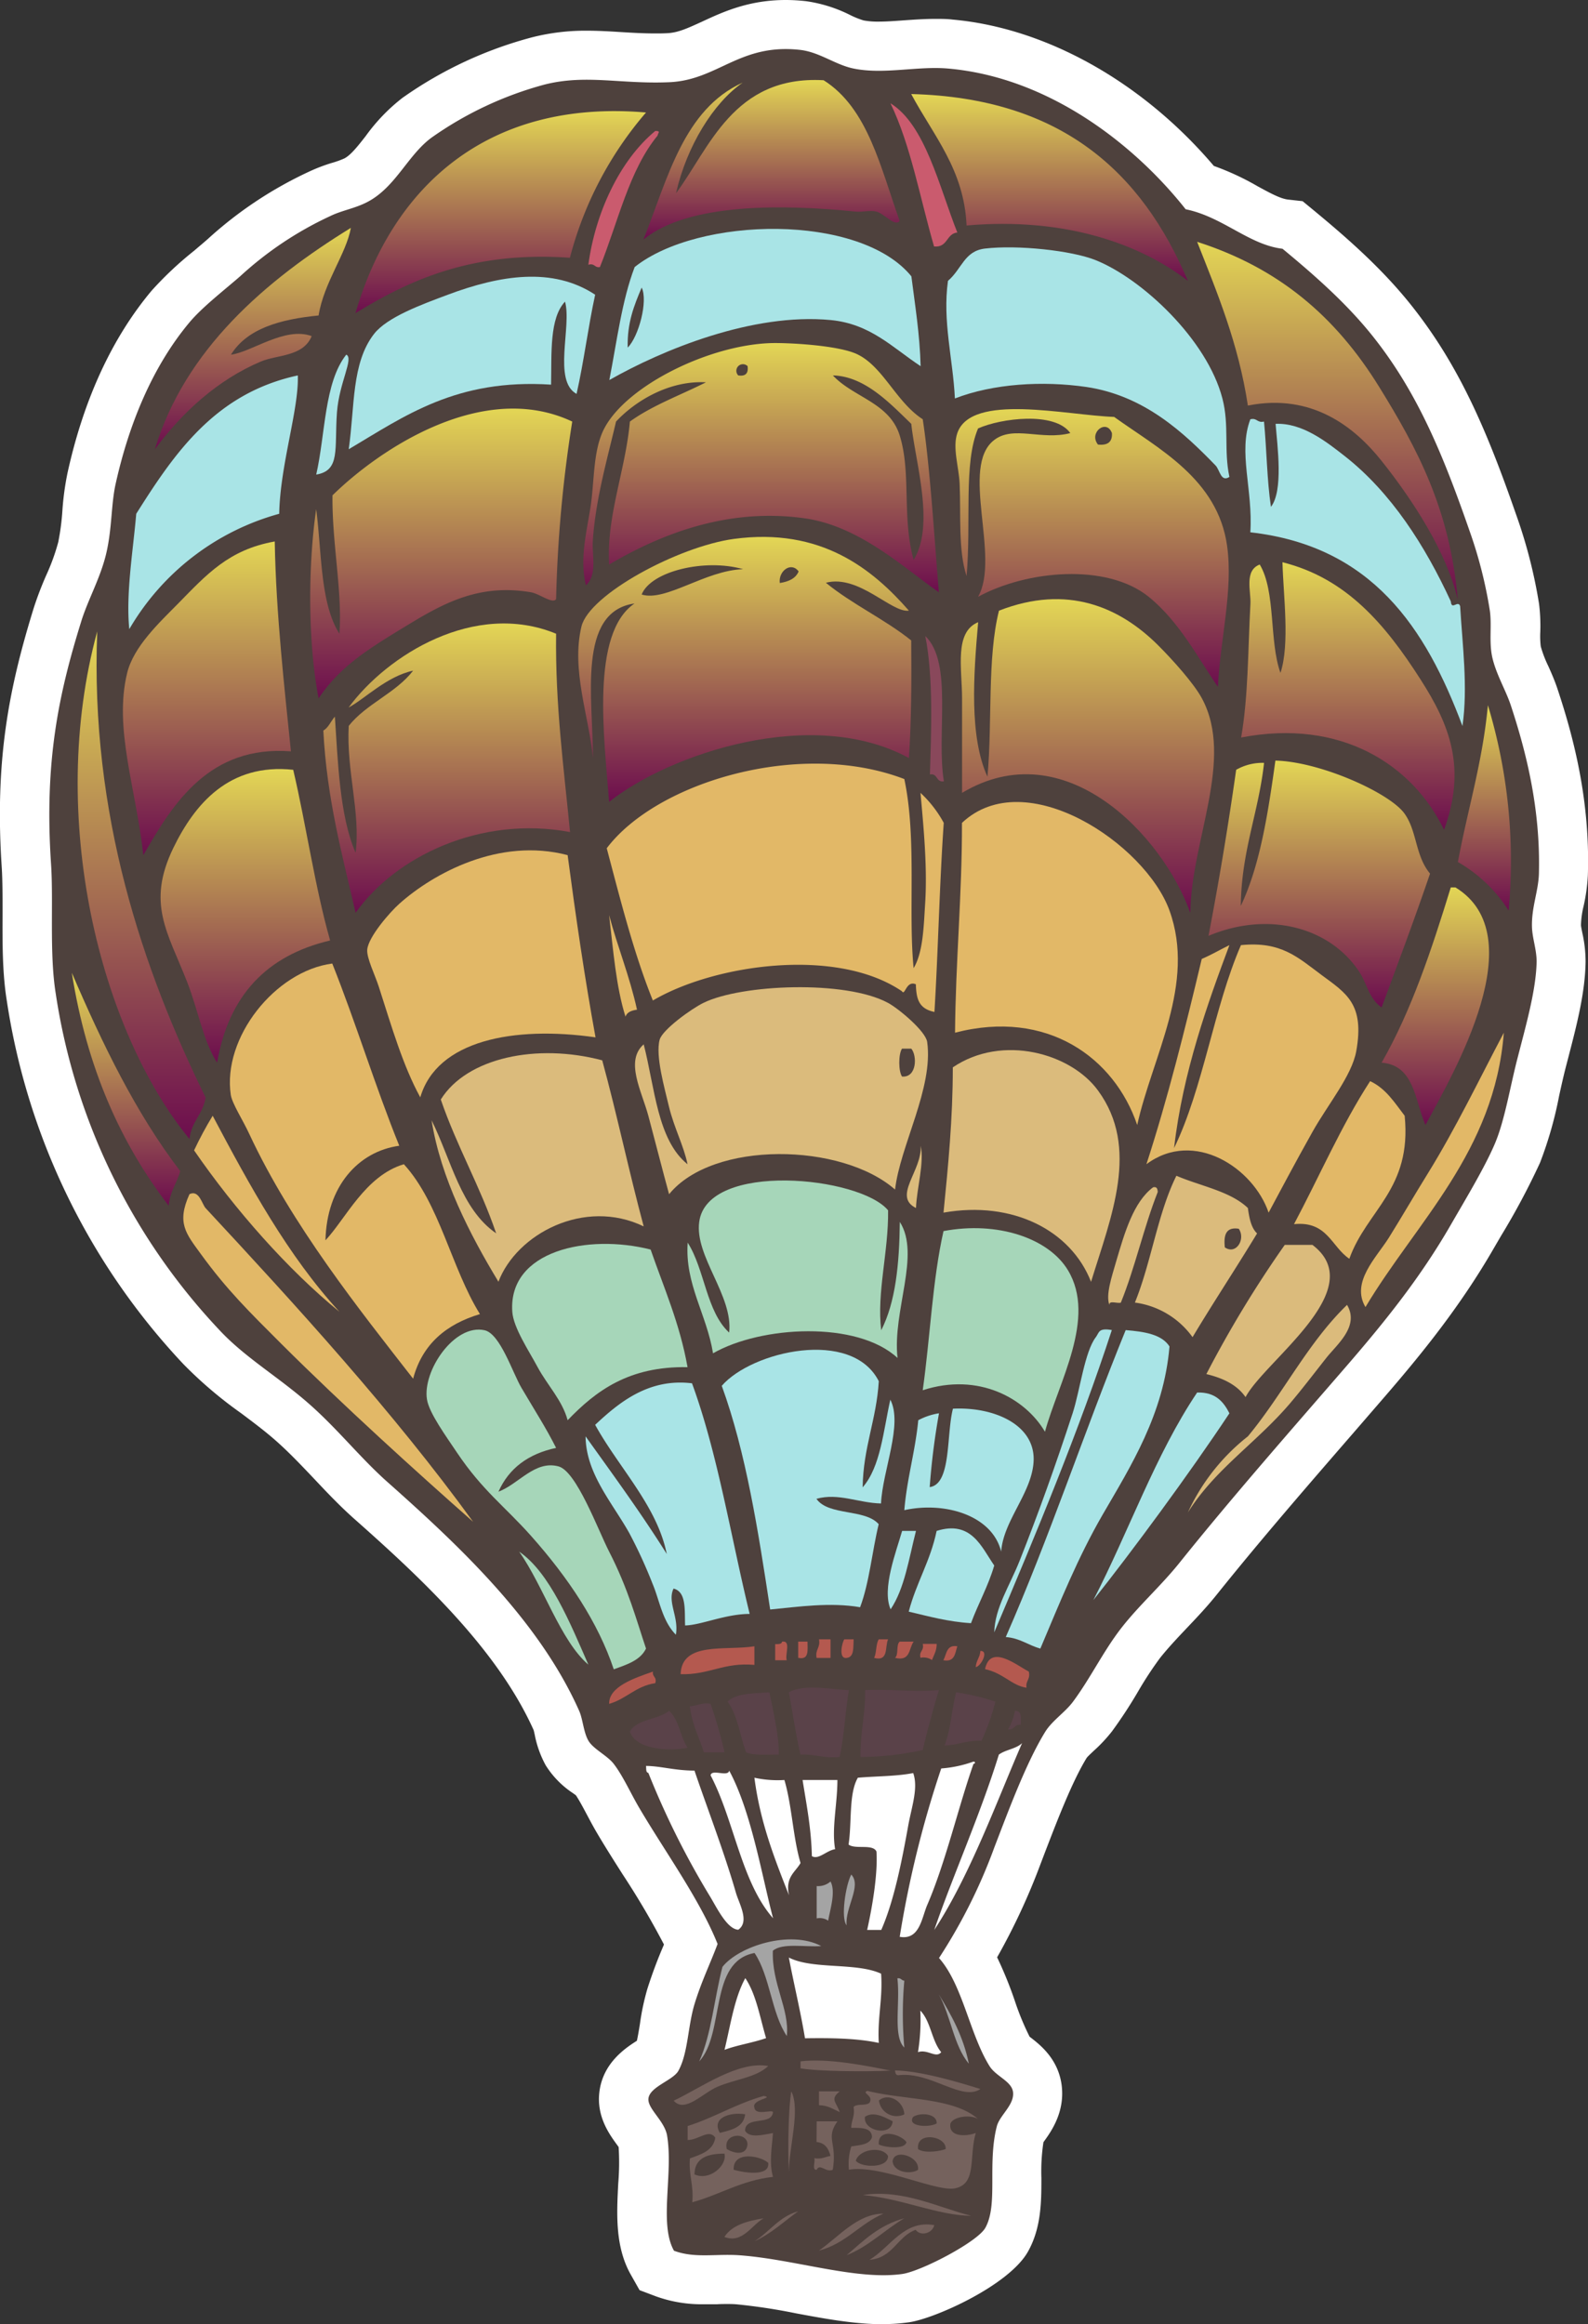 <?xml version="1.0" encoding="UTF-8"?> <svg xmlns="http://www.w3.org/2000/svg" xmlns:xlink="http://www.w3.org/1999/xlink" viewBox="0 0 341.53 499.77"><rect x="0" y="0" width="341.53" height="499.77" fill="#333333" stroke="none"/> <defs> <style>.cls-1{fill:#fff;}.cls-1,.cls-10,.cls-11,.cls-12,.cls-13,.cls-14,.cls-15,.cls-16,.cls-17,.cls-18,.cls-19,.cls-2,.cls-20,.cls-21,.cls-22,.cls-23,.cls-24,.cls-25,.cls-26,.cls-27,.cls-28,.cls-29,.cls-3,.cls-30,.cls-31,.cls-4,.cls-5,.cls-6,.cls-7,.cls-8,.cls-9{fill-rule:evenodd;}.cls-2{fill:#4e413d;}.cls-3{fill:url(#Безымянный_градиент_224);}.cls-4{fill:#ca5b6e;}.cls-5{fill:url(#Безымянный_градиент_224-2);}.cls-6{fill:#a9e4e6;}.cls-7{fill:url(#Безымянный_градиент_224-3);}.cls-8{fill:url(#Безымянный_градиент_224-4);}.cls-9{fill:url(#Безымянный_градиент_224-5);}.cls-10{fill:url(#Безымянный_градиент_224-6);}.cls-11{fill:url(#Безымянный_градиент_224-7);}.cls-12{fill:url(#Безымянный_градиент_224-8);}.cls-13{fill:url(#Безымянный_градиент_224-9);}.cls-14{fill:url(#Безымянный_градиент_224-10);}.cls-15{fill:url(#Безымянный_градиент_224-11);}.cls-16{fill:url(#Безымянный_градиент_224-12);}.cls-17{fill:#89485b;}.cls-18{fill:url(#Безымянный_градиент_224-13);}.cls-19{fill:url(#Безымянный_градиент_224-14);}.cls-20{fill:#e2b867;}.cls-21{fill:url(#Безымянный_градиент_224-15);}.cls-22{fill:url(#Безымянный_градиент_224-16);}.cls-23{fill:url(#Безымянный_градиент_224-17);}.cls-24{fill:#dbbb7c;}.cls-25{fill:#a6d6b9;}.cls-26{fill:#b4594f;}.cls-27{fill:#5a4249;}.cls-28{fill:#a4a4a4;}.cls-29{fill:#75625d;}.cls-30{fill:url(#Безымянный_градиент_224-18);}.cls-31{fill:url(#Безымянный_градиент_224-19);}</style> <linearGradient id="Безымянный_градиент_224" x1="107.7" y1="67.34" x2="107.7" y2="23.89" gradientUnits="userSpaceOnUse"> <stop offset="0" stop-color="#6c0d4e"></stop> <stop offset="1" stop-color="#e3d655"></stop> </linearGradient> <linearGradient id="Безымянный_градиент_224-2" x1="54.38" y1="96.6" x2="54.38" y2="48.99" xlink:href="#Безымянный_градиент_224"></linearGradient> <linearGradient id="Безымянный_градиент_224-3" x1="285.49" y1="128.83" x2="285.49" y2="51.96" xlink:href="#Безымянный_градиент_224"></linearGradient> <linearGradient id="Безымянный_градиент_224-4" x1="163.71" y1="127.35" x2="163.71" y2="73.77" xlink:href="#Безымянный_градиент_224"></linearGradient> <linearGradient id="Безымянный_градиент_224-5" x1="94.9" y1="150.16" x2="94.9" y2="87.86" xlink:href="#Безымянный_градиент_224"></linearGradient> <linearGradient id="Безымянный_градиент_224-6" x1="234.88" y1="147.68" x2="234.88" y2="87.98" xlink:href="#Безымянный_градиент_224"></linearGradient> <linearGradient id="Безымянный_градиент_224-7" x1="160.19" y1="172.47" x2="160.19" y2="115.49" xlink:href="#Безымянный_градиент_224"></linearGradient> <linearGradient id="Безымянный_градиент_224-8" x1="44.5" y1="183.88" x2="44.5" y2="116.43" xlink:href="#Безымянный_градиент_224"></linearGradient> <linearGradient id="Безымянный_градиент_224-9" x1="289.85" y1="178.43" x2="289.85" y2="120.9" xlink:href="#Безымянный_градиент_224"></linearGradient> <linearGradient id="Безымянный_градиент_224-10" x1="233.86" y1="196.28" x2="233.86" y2="128.83" xlink:href="#Безымянный_градиент_224"></linearGradient> <linearGradient id="Безымянный_градиент_224-11" x1="96.04" y1="196.28" x2="96.04" y2="134.06" xlink:href="#Безымянный_градиент_224"></linearGradient> <linearGradient id="Безымянный_градиент_224-12" x1="30.46" y1="244.88" x2="30.46" y2="135.77" xlink:href="#Безымянный_градиент_224"></linearGradient> <linearGradient id="Безымянный_градиент_224-13" x1="319.22" y1="195.79" x2="319.22" y2="151.64" xlink:href="#Безымянный_градиент_224"></linearGradient> <linearGradient id="Безымянный_градиент_224-14" x1="283.75" y1="216.62" x2="283.75" y2="163.55" xlink:href="#Безымянный_градиент_224"></linearGradient> <linearGradient id="Безымянный_градиент_224-15" x1="52.77" y1="228.51" x2="52.77" y2="165.37" xlink:href="#Безымянный_градиент_224"></linearGradient> <linearGradient id="Безымянный_градиент_224-16" x1="308.7" y1="241.91" x2="308.7" y2="190.82" xlink:href="#Безымянный_градиент_224"></linearGradient> <linearGradient id="Безымянный_градиент_224-17" x1="27.11" y1="259.26" x2="27.11" y2="209.18" xlink:href="#Безымянный_градиент_224"></linearGradient> <linearGradient id="Безымянный_градиент_224-18" x1="165.97" y1="51.47" x2="165.97" y2="17.19" xlink:href="#Безымянный_градиент_224"></linearGradient> <linearGradient id="Безымянный_градиент_224-19" x1="225.73" y1="60.39" x2="225.73" y2="20.22" xlink:href="#Безымянный_градиент_224"></linearGradient> </defs> <g id="Слой_2" data-name="Слой 2"> <g id="PATTERN"> <path class="cls-1" d="M189.83,499.77c-6.1,0-12.46-1.19-18.61-2.33a125.46,125.46,0,0,0-12.76-1.94c-.55-.05-1.17-.07-1.89-.07s-1.56,0-2.32.05c-.93,0-1.84,0-2.75,0a29,29,0,0,1-10.35-1.67l-3.6-1.36-1.9-3.36c-3.43-6.09-3-13.23-2.69-19.52a54.06,54.06,0,0,0,.09-7.89c-.15-.22-.34-.47-.48-.67-1.49-2.06-4.28-5.88-3.67-11.09.71-6.22,5.48-9.46,8.07-11.09.25-1.08.48-2.54.66-3.63a52,52,0,0,1,1.59-7.51,99.66,99.66,0,0,1,3.5-9.37c0-.07.05-.13.08-.19a172.74,172.74,0,0,0-8.83-15c-1.91-3-3.88-6.1-5.66-9.13-.72-1.23-1.42-2.54-2.12-3.86s-1.65-3.1-2.33-4.1l-.65-.47a19.68,19.68,0,0,1-5.86-6A22.58,22.58,0,0,1,115,373c-.08-.36-.15-.72-.24-1-7.76-17.26-23.9-32.41-38.42-45.27-3.22-2.85-6.09-5.89-8.85-8.82-2.56-2.7-5-5.26-7.57-7.59s-5.26-4.33-8.11-6.47a90.28,90.28,0,0,1-12.4-10.56,145.55,145.55,0,0,1-37.93-78c-1-6.12-.95-12.64-.93-18.95,0-3.57,0-7-.17-9.76-1.54-23,1.5-38.46,6.9-55.92a73.58,73.58,0,0,1,2.68-7,45.31,45.31,0,0,0,2.57-7.09,51.94,51.94,0,0,0,.89-6.78,60.84,60.84,0,0,1,1.08-8C18,85.82,24.13,72.62,32.61,62.5a75.55,75.55,0,0,1,9.12-8.57c1-.86,2-1.69,2.9-2.48A85.92,85.92,0,0,1,66.4,36.94,36.84,36.84,0,0,1,71.48,35a18.89,18.89,0,0,0,2.59-.94c1.38-.71,2.94-2.7,4.58-4.8a39.85,39.85,0,0,1,7.91-8.22A86.54,86.54,0,0,1,114.53,8,46.54,46.54,0,0,1,126.15,6.6c2.55,0,5,.15,7.43.3s4.83.29,7.37.29c.81,0,1.64,0,2.5-.05,2.34-.1,4.28-1,7.51-2.47C155.43,2.59,161,0,169,0a39,39,0,0,1,4.4.26,30.67,30.67,0,0,1,9.5,3,18.71,18.71,0,0,0,2.82,1.13,16.44,16.44,0,0,0,3.26.26c1.62,0,3.43-.13,5.33-.27,2.19-.15,4.46-.32,6.84-.32,1.31,0,2.53,0,3.71.15C225,6,245.76,17.66,261.06,35.68a57,57,0,0,1,9.41,4.37c2.62,1.43,4.88,2.67,6.54,2.86l3.14.35,2.43,2c7.37,6.09,15.06,12.84,21.43,21,9.92,12.67,15.77,26.31,22,44.22A107.8,107.8,0,0,1,331,129.83a38.16,38.16,0,0,1,.27,6,18.55,18.55,0,0,0,.1,3.17,25.12,25.12,0,0,0,1.65,4.29c.66,1.49,1.41,3.18,2,5,3.31,10,7,23.62,6.48,39.89a38.49,38.49,0,0,1-.92,6.67,19.45,19.45,0,0,0-.56,4.06c0,.28.17,1.07.28,1.65a28.23,28.23,0,0,1,.71,6.26c-.09,6.65-1.93,13.7-3.7,20.51l-.6,2.31c-.48,1.88-.92,3.86-1.39,6A83.86,83.86,0,0,1,331.22,250a155.14,155.14,0,0,1-8.42,15.79l-1.59,2.73C314,281,305.69,291.21,297.73,300.42l-6.47,7.48c-9.89,11.4-20.11,23.18-29.48,34.87-2.18,2.73-4.45,5.11-6.64,7.42s-4,4.25-5.66,6.33a78.82,78.82,0,0,0-4.75,7.26,99.49,99.49,0,0,1-5.57,8.5,32.68,32.68,0,0,1-3.92,4.19c-.52.49-1.31,1.23-1.52,1.51-3.14,5.1-6.41,13.65-9.05,20.51l-.94,2.47a139.64,139.64,0,0,1-9.28,19.92,85.41,85.41,0,0,1,3.78,9.28,57.69,57.69,0,0,0,3.21,7.8l.28.21c1.87,1.45,5.78,4.45,6.58,10,.84,5.91-2.25,10.18-3.73,12.24l-.16.23a42.16,42.16,0,0,0-.44,7.68c0,5,0,10.65-2.84,15.76-4,7.29-20.07,14.49-25.63,15.28a39.15,39.15,0,0,1-5.67.39Z"></path> <path class="cls-2" d="M324.92,151.64c-1.09-3.28-3.19-6.71-4-10.41-.7-3.31-.05-6.72-.5-9.92A95.69,95.69,0,0,0,316,114c-5.72-16.46-11.15-29.45-20.34-41.17-5.6-7.16-12.52-13.3-19.83-19.34C268.59,52.63,263,46.63,255,45c-10.79-13.66-29.17-28.33-51.08-30.26-6.6-.58-13.85,1.33-20.33,0-3.91-.79-7.23-3.48-11.41-4-13.1-1.51-17.74,6.5-28.27,6.94s-17.85-1.75-26.78.5a76.59,76.59,0,0,0-24.3,11.4c-5.16,3.78-7.76,10.74-13.89,13.89-2.65,1.37-5.42,1.77-7.93,3A75.39,75.39,0,0,0,51.66,59.4c-3.45,3-8.19,6.67-10.91,9.92C32.65,79,27.66,91.49,24.88,104c-1,4.46-.76,9.49-2,14.87s-4,10.12-5.45,14.88c-4.8,15.5-7.93,30-6.45,52.07.54,8.15-.38,19.1,1,27.78A134.53,134.53,0,0,0,47.19,286c5.68,6.1,13,10.23,19.84,16.37,5.9,5.29,10.68,11.33,16.37,16.37C99,332.6,116,348.61,124.56,367.88c.8,1.79.94,4.64,2,6.44s4.09,3.18,5.46,5c1.95,2.53,3.62,6.3,5.46,9.42,5.52,9.39,13,19.66,16.85,29.27-1.53,4.1-3.48,8.07-4.95,12.89s-1.38,10.59-3.48,14.38c-1.13,2.05-6.15,3.42-6.44,5.95-.25,2.18,3.43,4.76,4,7.93,1.39,8.24-1.78,19,1.49,24.81,4.55,1.71,9.17.58,14.38,1,11.69.9,24.87,5.39,34.72,4,4.1-.59,16.19-6.91,17.86-9.92,2.8-5,.4-13.69,2.47-21.82.63-2.44,3.87-4.64,3.48-7.44-.33-2.27-3.6-3.29-5-5.45-4.31-6.85-5.81-17.57-10.91-23.31a116.48,116.48,0,0,0,11.91-23.81c2.94-7.62,6.77-18.07,10.91-24.79,1.48-2.42,4.24-4.18,5.95-6.45,3.74-5,6.52-10.85,10.41-15.87,3.75-4.83,8.45-9,12.4-13.89,11.58-14.45,24.4-29,36.21-42.65,8.37-9.68,15.86-19.05,22.31-30.25,3.1-5.38,7.23-12.19,9.43-17.35s3.3-12.43,5-18.85c1.78-6.95,3.88-14.28,4-20.33,0-2.62-.92-5-1-7.45-.12-4.22,1.36-7.65,1.49-11.4C331.34,173.85,328.22,161.66,324.92,151.64ZM180.1,382.75c0,5.17-1.27,10.39-.49,14.88-1.8.25-3.6,2.36-5,1.49-.14-6-1.16-11.07-2-16.37Zm-11.4,0c1.63,5.48,1.84,12.38,3.47,17.85-1.12,2-3.33,3-2.48,6.95-3.08-7.83-6.19-15.63-7.44-25.29A23.21,23.21,0,0,0,168.7,382.75ZM152.83,408a178,178,0,0,1-13.39-26.78c-.58-.08-.42-.9-.5-1.49,3.06,0,6.17,1,10.42,1,2.74,8.07,6.34,17.36,8.92,26.28.68,2.35,3,6.19.5,7.94C156.46,414.83,154.32,410.54,152.83,408Zm3,32.74c1.29-5.32,2.11-11.12,4.46-15.38,2.34,3.45,3.14,8.44,4.47,12.9C161.89,439.26,158.57,439.74,155.8,440.78Zm-3-59c.22-1.43,3.74.44,4-1,4.71,8.69,7,22.46,9.43,31.74C159.39,404.63,157.9,391.4,152.83,381.76ZM189,439.29c-4.59-1-10.16-1.09-15.87-1-1-6-2.37-11.53-3.47-17.36,5.13,2.63,14.52,1,19.84,3.47C189.87,429.87,188.69,433.82,189,439.29Zm.5-24.3h-3c1.11-5,2.31-12,2-16.86-.79-1.71-4.58-.39-6-1.5.74-4.71,0-10.93,2-14.37,4-.34,8.3-.29,11.9-1,1.1,3.09-.23,6.95-1,10.92C194,400,192.31,408.68,189.53,415Zm4,1.48a225.12,225.12,0,0,1,8.93-36.2,26.18,26.18,0,0,0,6.94-1.48c.57.08.28.49,0,.49-3.29,9.37-6,21.18-9.91,30.25C198.22,412.34,197.84,417.24,193.49,416.47Zm8.93,24.8c-1.13,1.41-2.91-.7-5,0a42.81,42.81,0,0,0,.5-8.93C200.17,434.59,200.38,438.84,202.42,441.27ZM200.93,415c3.87-11.34,9.91-24.81,13.89-37.7,1.4-1.07,3.72-1.23,5-2.48C214.44,387.17,208.61,403.32,200.93,415Z"></path> <path class="cls-3" d="M138.94,24.19a77.83,77.83,0,0,0-16.37,31.24C101.77,54,88.42,60,76.45,67.34,84.27,40.47,104.58,21.25,138.94,24.19Z"></path> <path class="cls-4" d="M140.93,28.16c1.26,0,.6.36.49,1-6.12,7.44-8.5,18.61-12.4,28.27-1.19.2-1.08-.91-2.48-.5C128,45.92,133.22,34.52,140.93,28.16Z"></path> <path class="cls-5" d="M75.46,49c-1,5.62-5.8,11.72-6.94,18.84-8.29.81-15.38,2.81-18.85,8.43,4.48-.57,11.57-6.1,17.36-4-1.79,4.46-7.48,4-10.91,5.46C46.78,81.68,39.18,88.68,33.31,96.6,39.79,75.14,57.15,60.27,75.46,49Z"></path> <path class="cls-6" d="M198,78.74c-6.07-4-10.76-9.09-19.34-9.92-16.81-1.61-36.28,6.45-47.61,12.9,1.62-8.3,2.7-17.13,5.45-24.3,13.68-10.9,48.42-11.62,59.51,2C196.8,65.69,197.81,71.78,198,78.74Zm-63-4c2.36-2.33,4.42-10.07,3-12.9C136.41,65.63,134.85,69.36,135,74.78Z"></path> <path class="cls-7" d="M257.47,52c17.51,5.61,29.77,16,39.18,31.25,8.15,13.19,15.19,26.25,16.86,45.62-2.4-10.11-9.55-21.2-16.37-29.76-5.7-7.16-14.89-14.66-28.76-11.9C266.35,73.83,261.8,63,257.47,52Z"></path> <path class="cls-6" d="M264.41,102.55c-1.86,1.22-2.05-1.53-3-2.48-6.8-7-15.25-15-27.77-16.86-9.37-1.36-20-.73-28.27,2.47-.42-8.56-2.7-16.59-1.49-25.29,3-2.57,3.51-6.41,7.94-6.94,7-.83,18.64.41,23.8,2.48,10,4,24,17.09,27.28,29.75C264.42,91.45,263.17,96.87,264.41,102.55Z"></path> <path class="cls-6" d="M128,63.37c-1.51,6.92-2.43,14.43-4,21.33-5.14-2.8-1-14.57-2.48-19.84-3.36,3.57-2.87,11-3,17.85C98.1,81.38,87,89.49,75,96.6c1.32-9.23.58-18.55,5.45-24.8,2.81-3.61,10.2-6.31,15.87-8.43C107.49,59.19,118.84,57.32,128,63.37Z"></path> <path class="cls-8" d="M201.92,127.35c-7.39-5.12-16.94-14.18-28.76-15.88-16.93-2.43-31.52,3.66-42.15,9.92-.63-10.37,3.53-20.27,4.46-30.74,4.8-3.47,10.86-5.67,16.36-8.44-7.7-.43-15,3.8-19.34,8.44-1.77,7.65-4.44,16.77-5,25.78-.17,3.07,1,7.2-1.48,9.42-1.38-5.73.15-11.35,1-16.86.81-5.33.54-11.2,2.48-15.86,4-9.55,22.38-18.88,36.2-19.35,3.52-.12,14.84.43,18.85,2.48C190,79,192.8,86.5,198.45,90.15,200,100.26,200.91,115.09,201.92,127.35ZM158.78,80.73c1.55.23,2.21-.43,2-2A1.41,1.41,0,1,0,158.78,80.73Zm34.71,12.89c2.53,8.07.45,17.52,3,26.78,4.63-7.44.37-20.94-.5-29.26-4.47-4.28-9.92-10.24-16.86-10.41C183.54,85.46,191.29,86.57,193.49,93.62Z"></path> <path class="cls-6" d="M74.47,76.26c1.68.76-1.52,6-2,12.4-.57,7.9.79,12.52-4.46,13.39C70,93.31,69.72,82.26,74.47,76.26Z"></path> <path class="cls-6" d="M64.05,80.73c.25,7.3-3.81,19.27-4,29.75a53.81,53.81,0,0,0-32.24,24.8c-.78-7.56.83-17,1.49-24.8C37.62,97.27,46.38,84.55,64.05,80.73Z"></path> <path class="cls-9" d="M123.07,90.65a283.72,283.72,0,0,0-3.47,38.18c-.78,1.11-3.53-1.16-5.46-1.48-10.91-1.84-18.5,2.21-26.28,6.94-8.4,5.1-14.6,8.83-19.34,15.87C66.23,138.22,66.2,122,68,109.49c1.22,9.36.85,20.31,5,26.78.66-9.1-1.62-19.54-1.49-29.76C81.89,96.34,104.07,81.68,123.07,90.65Z"></path> <path class="cls-10" d="M261.93,147.68c-4.23-6.09-8.27-14-14.88-19.35-9.06-7.3-26.22-5.7-36.7,0,4.88-8.58-4-28,3.48-33.72,4.13-3.18,10.21.14,16.36-1.48-3.31-4.7-14.95-3.2-19.84-1-3.18,7.57-1.43,20-2.47,31.74-1.83-5.56-1.2-13.1-1.49-19.83-.16-3.65-1.58-7.77-.5-10.91,3-8.69,23.34-3.85,33.73-3.48,9.48,6.82,22.31,13.32,24.3,27.78C265.23,127,262.45,137.38,261.93,147.68ZM236.14,95.6c2,.21,3.13-.5,3-2.47C238,90,234.07,93,236.14,95.6Z"></path> <path class="cls-6" d="M271.85,90.65c.58,6,.63,12.6,1.49,18.34,2.68-3.44,1.41-12.88,1-17.85,5.78-.26,11,3.91,14.88,6.94,10,7.85,17.27,19.25,22.81,31.25.16,2,1.54-.37,2,1,.48,8.19,1.71,17.48.5,25.79-7.92-21.18-19.49-38.7-45.62-41.66.59-9.19-2.68-17.27,0-24.3C270.39,89.79,270.34,91,271.85,90.65Z"></path> <path class="cls-11" d="M195.48,131.31c-3.74.54-10.74-7.85-17.86-6,5.63,4.62,12.67,7.84,18.35,12.4.08,8.67.05,17.23-.49,25.29-20.8-11.32-51.53-.88-64.47,9.42-1.09-13.85-4-36.22,5.45-42.65-12.41,1.75-8.92,20.55-8.93,33.23-.86-9-4.71-18.89-2.48-28.27,1.65-6.91,20.81-17.2,32.74-18.84C176.62,113.34,187.68,122.41,195.48,131.31ZM138,127.84c5.19,1.61,13.66-5.19,21.82-5.45C151.65,120.05,140,122.8,138,127.84Zm29.76-2.48c1.84-.3,3.35-.94,4-2.48C170.17,120.69,167.37,122.78,167.71,125.36Z"></path> <path class="cls-12" d="M62.57,161.56c-17.47-1.31-25.28,11-31.74,22.32-1.59-14.42-6.39-27.25-3.48-39.18,1.39-5.68,6.92-10.82,10.92-14.88,6.14-6.25,10.88-11.62,20.82-13.39C59.35,132.06,61.26,148.65,62.57,161.56Z"></path> <path class="cls-13" d="M275.82,120.9c13.72,3.42,22.1,13.32,29.75,25.29,6.22,9.72,9.87,18.95,5,32.24-6.73-13.93-22.12-24-43.64-19.84,1.54-8.82,1.46-18.69,2-28.77.14-2.64-1.38-7.14,2-8.43,3.48,5.78,2,16.53,4.46,23.31C277.44,138.4,276,128.12,275.82,120.9Z"></path> <path class="cls-14" d="M256,196.28c-6-16.68-27-39-49.09-25.79V150.16c0-6.38-1.73-14.24,3.46-16.37-1,11.44-1.94,24.58,2,33.23,1.08-11.65-.08-25.54,2.48-35.71,14.75-5.75,26-.74,34.22,7.44,3.22,3.22,7.7,8.22,9.42,11.41C265.55,163.28,256.15,180.76,256,196.28Z"></path> <path class="cls-15" d="M88.85,144.21c-5.71,1.23-10.42,6.1-13.88,7.93,8.3-11.29,27.14-23.07,44.63-15.87-.19,15.4,1.65,28.77,3,42.65-19.3-3.62-37.64,5.33-46.12,17.36-2.88-12.5-6.2-24.54-6.94-39.18,1.14-.68,1.59-2,2.48-3,.63,9.2,1,21.46,4.46,29.26,1.09-8.69-2-17.49-1.48-27.27C78.77,151.32,85.11,149.06,88.85,144.21Z"></path> <path class="cls-16" d="M20.91,135.77C19.36,175.15,30.7,208.51,44.22,236c-.54,3.59-3.09,5.17-3.47,8.92C21.49,221.48,10.05,175.61,20.91,135.77Z"></path> <path class="cls-17" d="M199,136.77c6,5.73,2.34,21.13,4,31.24-1.76.27-1.22-1.75-3-1.49C200.24,158,200.81,145.76,199,136.77Z"></path> <path class="cls-18" d="M320,151.64a115.54,115.54,0,0,1,4.46,44.15,31.6,31.6,0,0,0-10.91-10.43C315.63,174.1,318.86,163.93,320,151.64Z"></path> <path class="cls-19" d="M307.56,187.85c-3.32,9.74-6.88,19.24-10.42,28.77-2.85-2-3.09-5.2-5-7.94-6.29-9.25-19.32-12.87-32.23-7.44q3.36-17.46,5.95-35.71a11.37,11.37,0,0,1,6-1.49c-1.18,10.73-4.88,18.93-5,30.75,4.15-8.74,5.86-19.93,7.44-31.24,9.63.22,24.6,6.95,27.77,11.4C304.8,178.75,304.34,184,307.56,187.85Z"></path> <path class="cls-20" d="M194.49,167.52c2.72,12.79.81,28.39,2,40.66,2.05-3.39,2.17-9,2.48-13.88.51-8-.37-16.75-1-23.81a25,25,0,0,1,5,6.45c-.92,13.3-1.19,27.24-2,40.66-3.42-.71-3.89-2.85-4-5.95-2.11-.9-2.31,2.61-3,1.49-14.09-9.58-40.39-5.77-53.56,2-4.09-10.14-6.94-21.5-9.92-32.74C141.26,168.13,172.12,158.94,194.49,167.52Z"></path> <path class="cls-21" d="M63.06,165.53c2.83,12.05,4.64,25.12,7.94,36.7-13.66,3.21-21.84,11.88-24.31,26.28-3-4.67-4-11.07-6.44-17.35-4.25-10.83-8.73-16.85-3-28.77C41.86,172.89,49.27,164.05,63.06,165.53Z"></path> <path class="cls-20" d="M244.58,241.91c-4.91-14.46-19.35-25-39.18-19.85.12-15.41,1.52-29.54,1.49-45.12,13.63-12.85,39.47,4.56,44.63,18.85C257.23,211.58,247.81,227.24,244.58,241.91Z"></path> <path class="cls-20" d="M122.08,183.88c1.76,13.28,3.67,26.42,6,39.18-17.63-2.52-34.12.66-37.69,12.9-3.71-6.76-6.1-15-8.93-23.81-.8-2.49-2.62-6.13-2.48-7.94.22-2.73,4.88-8.09,6.94-9.91C93.16,187.85,107.33,180,122.08,183.88Z"></path> <path class="cls-22" d="M306.57,241.91c-2.31-5.3-2.36-12.86-9.43-13.4,6.39-11.13,10.76-24.29,14.88-37.69h1C329.91,201.15,312.75,230.52,306.57,241.91Z"></path> <path class="cls-20" d="M131,196.78c1.84,6.91,4.41,13.1,6,20.33-1.16.17-2.14.51-2.48,1.49C132.49,212.16,131.89,204.32,131,196.78Z"></path> <path class="cls-20" d="M264.41,203.23c-4.49,12-10.05,27.3-11.9,43.64,6.31-13,8.53-30.16,14.38-43.64,8.67-.87,12.23,2.64,17.36,6.44,5.31,3.93,9.26,6.22,7.44,16.36-.95,5.28-6.1,11.44-9.42,17.36-3.77,6.71-7,12.84-9.43,17.36-3.23-9.55-16-18.06-26.28-10.41,4.58-14.1,8.31-29.05,11.9-44.14C260.55,205.31,262.41,204.2,264.41,203.23Z"></path> <path class="cls-20" d="M85.87,246.37C77,247.59,70.25,255.18,70,266.7c4.39-4.69,8.58-13.89,16.86-16.36,7.72,8.47,10.16,22.23,16.36,32.23C96,284.73,90.83,289,88.85,296.46c-11.46-14.71-26.08-33-35.21-52.57-1.38-3-3.68-6.52-4-8.43-1.86-12.35,9.57-26.67,21.82-28.27C76.57,220,80.72,233.67,85.87,246.37Z"></path> <path class="cls-23" d="M15.45,209.18c6.6,15.38,13.78,30.19,23.31,42.64-.7,2.61-2.24,4.37-2.48,7.44C26,245.93,18.65,229.61,15.45,209.18Z"></path> <path class="cls-24" d="M192.5,255.79c-11.51-10.1-39.17-10.58-48.6,1-1.35-4.9-2.93-11.14-4.46-16.86-1.45-5.37-5.07-11.78-1-15.37,2.41,9.33,2.92,20.56,9.43,25.79-.82-4-2.89-7.81-4-12.4-.92-3.93-2.94-10.88-2-14.38.6-2.18,6.89-6.7,9.43-7.93,8.14-4,30.52-4.94,39.67,0,2.25,1.2,8.12,6.08,8.44,8.42C200.79,233.94,193.58,246.37,192.5,255.79Zm1.49-24.3c3.23.27,3.27-4.52,2-6h-2C193.21,226.68,193.21,230.35,194,231.49Z"></path> <path class="cls-20" d="M323.43,222.06c-2,25.62-18.83,40.69-29.76,59-3.18-5.34,2.34-10.66,5-14.87,2.8-4.49,5.65-9.41,8.43-13.89C313.13,242.55,318.15,232.06,323.43,222.06Z"></path> <path class="cls-24" d="M234.65,275.63c-4.31-11.05-16.83-17.51-31.73-14.88,1-10.07,2-20.12,2-31.24,10.68-7.22,25.45-3,31.24,5C245.17,246.82,239,261.5,234.65,275.63Z"></path> <path class="cls-24" d="M129.52,228c3.19,11.69,5.77,24,8.92,35.71-12.74-6.16-27.34,1.62-31.24,11.9-6.06-10-12.42-22.27-14.38-34.72,4.22,8.51,6.33,19.12,13.89,24.31-3.45-10.12-8.45-18.68-11.91-28.77C100.41,227.41,115.48,224.28,129.52,228Z"></path> <path class="cls-20" d="M294.67,232.48c3.39,1.57,5.28,4.64,7.43,7.44,1.59,15.8-8.16,20.27-11.9,30.75-3.87-2.58-4.72-8.17-11.9-7.44C283.74,253,288.49,242,294.67,232.48Z"></path> <path class="cls-24" d="M198,246.37c.83,3.64-.83,9.09-1,13.39C191.9,257.24,198.38,251.7,198,246.37Z"></path> <path class="cls-24" d="M270.36,265.22c-4.55,7.51-9.36,14.77-13.88,22.31a18.22,18.22,0,0,0-12.4-7.44c3.5-8.56,4.91-19.22,8.93-27.27,5.19,2.24,11.57,3.3,15.37,6.94C268.69,261.93,269.07,264,270.36,265.22Zm-6.94,3c2.43,1.69,4.53-1.78,3-4C263.64,263.78,263.15,265.6,263.42,268.19Z"></path> <path class="cls-25" d="M191,260.26c.12,8.89-2.47,17.67-1.48,25.78,3.09-6,3.91-14.27,4-23.3,4.53,7.09-1.62,19.11-.49,29.26-8.69-8.06-29.36-6.92-39.68-1-1.36-8.39-6.09-14.92-5.45-23.8,3.67,5.75,4,14.84,8.92,19.34.89-7.93-7.45-16.38-6.44-23.8C152.12,249.64,185,252.94,191,260.26Z"></path> <path class="cls-24" d="M248,255.3c.85-.19.94.38,1,1-3,7.57-4.88,16.28-7.94,23.8-.72.27-2.56-.58-2.47.5-.8-2.21.47-5.9,1.48-9.42C241.85,265.15,243.77,258.44,248,255.3Z"></path> <path class="cls-25" d="M224.74,307.87c-4.2-7.15-14.24-12.84-26.29-8.93,1.6-11.3,2.09-23.7,4.47-34.22,11.67-2.2,22.65,1.56,26.77,8.43C235.88,283.43,227.62,297.27,224.74,307.87Z"></path> <path class="cls-25" d="M139.93,268.69c2.85,8.23,6.27,15.89,7.94,25.29-12.63-.23-19.71,5.09-25.79,11.41-1.15-4.29-4.39-7.57-6.45-11.41-1.86-3.49-5.22-8.47-5.45-11.91C109.27,268.88,126.45,265.26,139.93,268.69Z"></path> <path class="cls-24" d="M282.27,267.69c12.54,9.54-10.15,24.78-14.39,32.73-1.82-2.63-4.83-4.09-8.43-4.95a241.13,241.13,0,0,1,16.86-27.78Z"></path> <path class="cls-25" d="M138.94,354.49c-1.24,2.56-4.15,3.45-6.94,4.46-3.33-10-9.73-19.65-17.86-28.77-5.61-6.29-10.4-9.7-15.87-17.85-2.3-3.44-6-8.52-6.44-11.41-1-6.08,5.86-16.33,12.39-14.88,3.37.76,6,9.12,7.94,12.4,2.87,4.88,5.29,8.62,7.44,12.9-6,1.28-10.16,4.39-12.4,9.42,4.4-1.67,7.81-6.79,12.9-5.45,3.88,1,8.53,13.72,10.91,18.34C135.12,341.65,136.9,348.44,138.94,354.49Z"></path> <path class="cls-6" d="M239.12,286c-6.9,21.21-16.4,44.1-25.29,65,.15-5.32,3.32-10,5.45-15.37,4.06-10.26,7.67-20.31,11.41-31.74,1.56-4.78,2.59-13.29,5-16.37C236.42,286.53,236.2,285.49,239.12,286Z"></path> <path class="cls-6" d="M251.52,289.52c-1.21,14.55-8.31,25.71-14.39,36.2-5.32,9.21-9.08,18.59-13.38,28.77-2.61-.71-4.37-2.25-7.44-2.48,9.34-21.25,16.92-44.24,25.79-66C246.1,286.34,249.83,286.9,251.52,289.52Z"></path> <path class="cls-6" d="M189,297c-.49,8.28-3.35,14.18-3.47,22.82,3.85-4.41,4.44-12.09,5.95-18.85,2.75,5.31-1.67,15.23-2,22.32-4.81-.1-9.19-2.33-13.89-1,2.58,3.7,10.46,2.1,13.39,5.45-1.42,5.86-2,12.56-4,17.86-6.42-1.1-13.18-.11-19.34.49-2.57-16.93-5.21-33.8-10.41-48.1C161.68,290.54,183.21,285.56,189,297Z"></path> <path class="cls-6" d="M143.4,334.15C141.33,323.82,133,315.49,128,306.38c5.05-4.73,11.47-10.08,20.83-8.93,5.54,15.12,8.35,33,12.4,49.59-5.21,0-10.43,2.41-13.89,2.48-.11-3.36.3-7.23-2.48-7.93-1.39,2.89,1.17,6.09.5,9.92-2.92-2.95-3.5-7.36-5-10.92a103.6,103.6,0,0,0-5-10.9c-3.65-6.54-9.35-12.82-9.42-20.83C131.91,317.21,137.92,325.41,143.4,334.15Z"></path> <path class="cls-6" d="M215.32,333.65c-1.92-7.87-12.22-10.83-20.83-8.92.57-6.87,2.34-12.53,3-19.34a14,14,0,0,1,4.46-1.49,152.82,152.82,0,0,0-2,15.87c4.7-.63,3.55-11.3,5-16.86,8.63-.43,17.42,3.28,17.36,10.9C222.2,320.77,215.8,326.81,215.32,333.65Z"></path> <path class="cls-6" d="M213.83,336.63c-1.31,4.47-3.42,8.15-5,12.4-5-.31-9.1-1.48-13.39-2.48,1.6-6.17,4.66-10.88,6-17.36C208.94,326.83,211.1,332.7,213.83,336.63Z"></path> <path class="cls-6" d="M197,329.19c-1.52,5.93-2.46,12.43-5.46,16.86-1.92-4.44,1.19-12.33,2.48-16.86Z"></path> <path class="cls-26" d="M176.14,352.5h2.48v4h-3C175.29,354.62,176.49,354.34,176.14,352.5Z"></path> <path class="cls-26" d="M181.59,352.5h2c-.1,1.72.17,3.81-1.49,4C180.21,356.79,181.16,353,181.59,352.5Z"></path> <path class="cls-26" d="M189,352.5h2c-.73,1.58.19,4.82-3,4C188.56,355.33,188.35,353.48,189,352.5Z"></path> <path class="cls-26" d="M168.2,353c2-.3.59,2.72,1,4h-2.48v-3.47C167.42,353.54,168.12,353.57,168.2,353Z"></path> <path class="cls-26" d="M171.67,353h2c0,1.86.38,4-2,3.48Z"></path> <path class="cls-26" d="M193.49,353h3c-1.05,1.44-.63,4.33-4,3.48C193.33,355.8,192.67,353.66,193.49,353Z"></path> <path class="cls-26" d="M198.45,353.49h3c0,1.54-.61,2.37-1,3.47a3.25,3.25,0,0,0-2.48-.49C197.6,355,198.81,355,198.45,353.49Z"></path> <path class="cls-26" d="M162.25,354v4c-6.57-.61-9.72,2.18-15.87,2C146.63,352.91,156,355,162.25,354Z"></path> <path class="cls-26" d="M205.89,354c-.5,1.49-.51,3.45-3,3C203.61,355.67,203.53,353.6,205.89,354Z"></path> <path class="cls-26" d="M210.85,355c1.94-.09.07,3.38-1,3.47C209.94,357.05,210.77,356.38,210.85,355Z"></path> <path class="cls-26" d="M221.27,359.44c.39,1.72-.74,1.91-.5,3.47-3.18-.46-4.93-3.12-8.92-4C213,353.46,218.52,358,221.27,359.44Z"></path> <path class="cls-26" d="M140.93,361.93c-4.18.61-6.2,3.39-9.92,4.45-.11-3.74,5.53-5.57,9.42-6.94C140.23,360.64,141.33,360.52,140.93,361.93Z"></path> <path class="cls-27" d="M182.58,363.41c-.81,4.63-1,9.95-2,14.38-3.36.39-5.27-.67-8.43-.5-1-4.25-1.65-8.92-2.48-13.39C173,361.93,179.61,363.42,182.58,363.41Z"></path> <path class="cls-27" d="M186.05,363.41c6.13-.2,10.64.45,15.87,0-1.23,4.22-2.43,8.47-3.47,12.89a62.32,62.32,0,0,1-13.39,1.49C185,372.59,186.14,368.62,186.05,363.41Z"></path> <path class="cls-27" d="M165.47,363.9c.82,4,2.22,10,2,13.39-2.42-.05-5.23.27-7-.49-1.35-3.6-1.85-8.07-4-10.91C158.35,364.05,162.08,364.15,165.47,363.9Z"></path> <path class="cls-27" d="M205.64,363.9a49.67,49.67,0,0,1,8.44,2,46.49,46.49,0,0,1-3,8.43c-3.14-.17-5,.92-7.94,1C204.48,372,204.67,367.56,205.64,363.9Z"></path> <path class="cls-27" d="M152.83,366.38a102.2,102.2,0,0,1,3,10.42h-4.46c-1-3.27-2.57-6-3-9.92C150,366.86,150.83,366,152.83,366.38Z"></path> <path class="cls-27" d="M147.87,375.81c-4.18.86-11.23.32-12.4-3.47,1.54-2.76,6.07-2.52,8.43-4.46C146,369.7,146.29,373.42,147.87,375.81Z"></path> <path class="cls-27" d="M218.29,367.88c1.53-.05,1.23,1.49,1.24,3-1.45-.13-1.27,1.12-2.73,1A13,13,0,0,0,218.29,367.88Z"></path> <path class="cls-28" d="M183.08,403.08c2.31,2.42-1.38,7.14-1,10.92C180.79,412.42,181.86,405.37,183.08,403.08Z"></path> <path class="cls-28" d="M178.62,404.58c1.19,2.2-.13,6.14-.5,8.42a3.25,3.25,0,0,0-2.48-.49v-6.95A4.06,4.06,0,0,0,178.62,404.58Z"></path> <path class="cls-28" d="M176.63,418.46c-3.54.26-8.34-.74-10.41,1-.29,7.06,3.62,12.58,3,18.35-3.32-4.95-3.61-12.92-6.94-17.86-9.91,1.83-6.29,17.2-11.9,23.31,2.62-5.8,3.25-13.6,5-20.33C158.88,418.51,169.9,414.92,176.63,418.46Z"></path> <path class="cls-28" d="M193,425.4c.8-.14.85.47,1.49.5a81.25,81.25,0,0,0,0,14.38C192,437.88,193.64,430.81,193,425.4Z"></path> <path class="cls-29" d="M191.51,445.24c-4.72.26-15.51.19-19.34-.49v-1.5C178,442.55,185.85,444.09,191.51,445.24Z"></path> <path class="cls-29" d="M165.22,444.25c-2.55,2.48-7.12,2.83-10.91,4.46-3.29,1.42-7,5.73-9.42,3C150.78,448.93,158.71,443.09,165.22,444.25Z"></path> <path class="cls-29" d="M210.85,449.2c-3.91,2.69-10.59-3.66-17.36-3-.84.18-.93-.39-1-1C197.91,445.32,205.42,447.5,210.85,449.2Z"></path> <path class="cls-29" d="M170.19,449.7c2,4.06-.54,12-.5,17.36C169.4,462.85,169.55,453.12,170.19,449.7Z"></path> <path class="cls-29" d="M176.14,449.7h4.46c-2.14,1.72-.76,2.24,0,4.47-1.37-.62-2.52-1.46-4.46-1.49Z"></path> <path class="cls-29" d="M175.64,456.15h4.46c-2.63,3.74,0,4.52-1,10.42-1.54.64-2.75-1.48-3.47,0-1.08.08-.23-1.76-.5-2.49,1.61.29,2.31-.33,3.48-.49-.4-1.59-1.16-2.81-3-3Z"></path> <path class="cls-29" d="M185.56,472c8.6-1.33,16.17,2.67,23.31,4.46C201.67,476.4,193.82,472.69,185.56,472Z"></path> <path class="cls-29" d="M190,476c-5.11,2.17-8.1,6.45-13.88,7.95C180.37,481,184.41,476,190,476Z"></path> <path class="cls-29" d="M164.24,477c-2.52,1.36-4.59,5.55-8.44,4C157.44,478.45,160.69,477.57,164.24,477Z"></path> <path class="cls-29" d="M194.49,477c-4.28,2.5-7.56,6-12.4,7.93C185.73,481.78,189.14,478.41,194.49,477Z"></path> <path class="cls-29" d="M200.93,478.47c-.4,1.81-3,2.45-4,1-4,1.45-4.86,6.06-9.92,6.45C191.4,483.33,194.41,477.27,200.93,478.47Z"></path> <path class="cls-30" d="M145.39,41.55c7.15-9.55,12.3-25.39,31.74-24.3,9.54,6,12.25,18.82,16.36,30.25-1,1.36-3.25-1.54-5-2-1.37-.35-3.07.15-4.47,0-15.45-1.56-35.91-1.93-45.63,6,5.22-13.14,8.66-28,21.33-33.73C153.42,22.14,147.68,31.44,145.39,41.55Z"></path> <path class="cls-31" d="M207.88,48.49c-.53-12-7.08-19.26-11.91-28.27,32.39.84,49.6,16.86,59.51,40.17C245.41,52.61,229.26,46.62,207.88,48.49Z"></path> <path class="cls-4" d="M191.51,22.21C199,26.81,202,40.2,205.89,50c-2.41.23-2,3.27-5,3C197.87,42.63,195.88,31.22,191.51,22.21Z"></path> <path class="cls-20" d="M41.74,247.36c1.22-2.58,2.54-5.05,4-7.44C53.73,255,61.91,270,73,282.07,62,273.09,50.57,260.19,41.74,247.36Z"></path> <path class="cls-20" d="M40.75,256.78c2.08-1,2.68,2.13,3.47,3,19.4,20.87,40.44,43.88,57.53,67.45-12.13-10.69-28-25.07-41.17-38.19-7-7-11.75-11.64-17.35-19.34C40,265.25,37.94,263,40.75,256.78Z"></path> <path class="cls-24" d="M289.71,280.59c2.71,4.62-2.16,8.48-4.47,11.41-2.53,3.2-5.36,6.92-7.93,9.92-7.2,8.4-16,14-21.83,23.3a44.3,44.3,0,0,1,12.9-16.36C275.88,299.83,281.29,288.7,289.71,280.59Z"></path> <path class="cls-6" d="M257.47,299.43c3.92-.11,5.66,1.95,6.94,4.47-8.67,13.07-21,29.76-29.26,40.16C242.76,329.36,248.49,312.78,257.47,299.43Z"></path> <path class="cls-25" d="M111.66,333.65c6.58,4.5,11,15.44,14.88,24.3C120.57,352.85,116.92,341.13,111.66,333.65Z"></path> <path class="cls-28" d="M208.37,443.75c-3.26-3.85-3.89-10.33-6.45-14.88C204.61,433.29,207.16,437.85,208.37,443.75Z"></path> <path class="cls-29" d="M210.35,455.65c-1.6-1-5.32-.57-5.95,1-.42,3,3.58,2.73,5.46,2-1.52,5.26.29,10.93-4.46,11.9-4.05.82-16-5.13-22.82-4a12.6,12.6,0,0,1,.5-5c1.84-.32,3.95-.35,4.46-2-.07-2.08-2.27-2-4.46-2,0-1.64.83-2.47.5-4.47.66-.83,2.81-.16,3.47-1,.82-1.55-1.85-2-.5-2.48C194.57,451.6,205.08,451,210.35,455.65Zm-21.32-4a3.83,3.83,0,0,0,5.46,3C194.35,451.74,191,449.92,189,451.69Zm-3,3.47c-.53,3.11,5.76,4.43,5.95,1C190.52,455.45,188,453.85,186.05,455.16Zm10.42,0c-1.61,2.15,3.34,2.45,5,1.48C201.57,454.45,197.92,454.2,196.47,455.16ZM189,461.11c1.11.62,5.6,1.19,5.95-.49C193.86,459,188.78,457.38,189,461.11Zm8.43,1c1.31.95,4.55.52,5.95,0C203.61,459.25,196.92,458.23,197.46,462.1Zm-13.39,2.48c1.11,1.56,7.06,1.71,6.94-1C189.73,461.42,184.82,462.11,184.07,464.58Zm7.93,0c0,2.32,3.56,3.14,5.46,2C197.88,463.73,192.47,462,192,464.58Z"></path> <path class="cls-29" d="M164.24,450.69c2.45.43-2.62.7-2,2.48.21,1.88,3.82.35,4,1-.27,3-5.94.68-6,4,1,1.75,4.17.78,6,.5-.24,3.36-.85,6.24,0,9.42-6.83.77-11.39,3.83-17.36,5.46.37-3.68-.8-5.81-.5-9.43,2.42-.89,5-1.62,5.46-4.46-1.36-2-3.64.55-5.95.5v-3C153.66,455.33,158.3,452.37,164.24,450.69Zm-9.43,7.94c2.52-.63,5.11-1.17,5.45-4C156.77,454.1,153,455.49,154.81,458.63Zm1.49,3.47c1.48.93,4.24,1.56,4.46-1C160.72,458.32,155.48,458.67,156.3,462.1Zm-6.94,5.46c3.32,1.48,7.1-2,6.44-4.47C152.18,463.1,149.4,464,149.36,467.56Zm8.43-1c1.7.52,7.83,1.68,7.43-1.49C163.37,463.45,157.58,462.51,157.79,466.57Z"></path> <path class="cls-29" d="M171.67,475.49c-3.1,2.19-5.77,4.81-9.42,6.45C165.52,479.91,167.53,476.64,171.67,475.49Z"></path> </g> </g> </svg> 